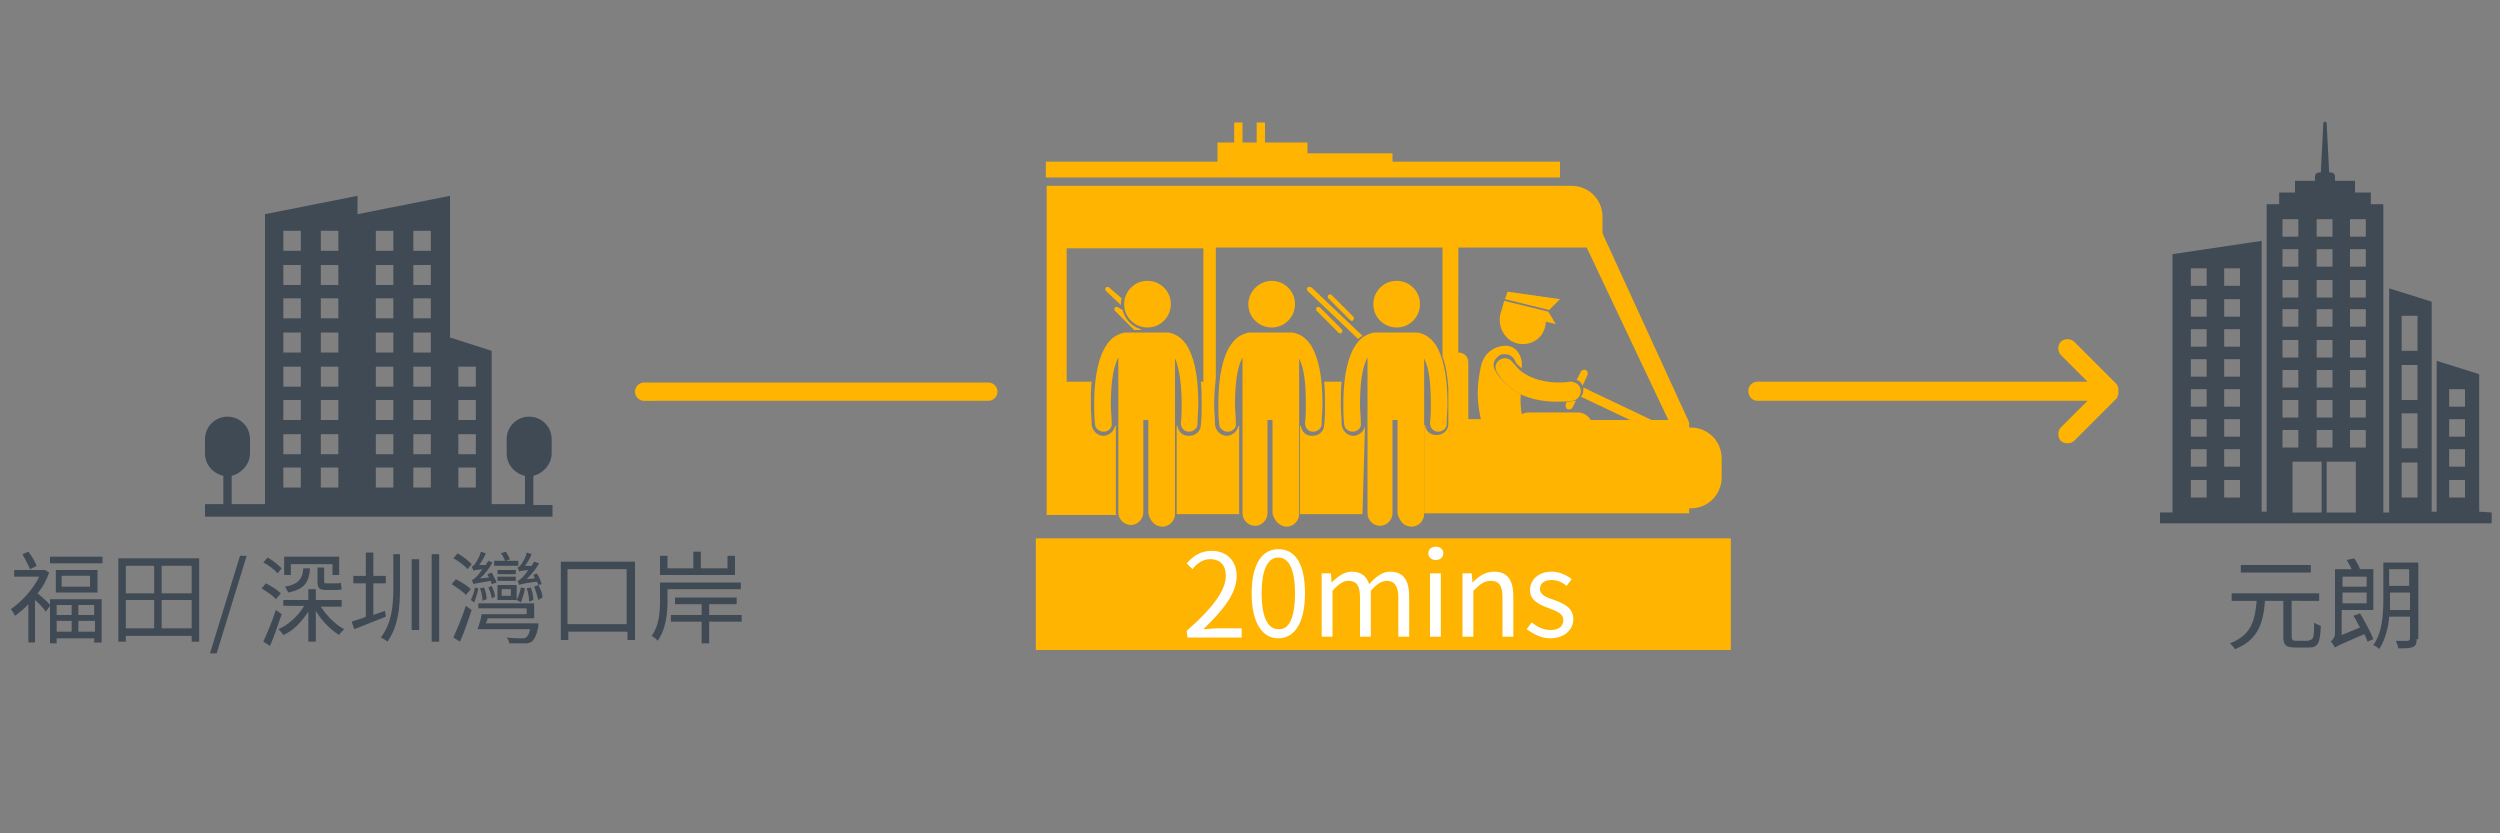 <?xml version="1.0" encoding="utf-8"?>
<!-- Generator: Adobe Illustrator 22.1.0, SVG Export Plug-In . SVG Version: 6.00 Build 0)  -->
<svg version="1.1" id="Layer_1" xmlns="http://www.w3.org/2000/svg" xmlns:xlink="http://www.w3.org/1999/xlink" x="0px" y="0px"
	 viewBox="0 0 300 100" style="enable-background:new 0 0 300 100;" xml:space="preserve">
<rect x="0" y="0" width="300" height="100" fill="#808080" stroke="none"/>
<style type="text/css">
	.st0{fill:#404A55;}
	.st1{fill:#FEB400;}
	.st2{fill:#FFFFFF;}
</style>
<path class="st0" d="M6,71.9h6.2v5.2h-0.9v-0.5H6.8v0.6H6v-4.5l-0.5,0.7c-0.3-0.4-0.8-1-1.3-1.4v5.1H3.4v-4.6
	c-0.5,0.6-1.1,1-1.6,1.4c-0.1-0.2-0.3-0.6-0.5-0.8c1.3-0.9,2.7-2.4,3.4-3.9h-3v-0.8h3.5h0.2l0.5,0.3c-0.3,0.9-0.8,1.8-1.4,2.5
	c0.4,0.3,1.3,1.1,1.5,1.4V71.9z M3.6,68.3c-0.2-0.5-0.6-1.2-0.9-1.8l0.7-0.3c0.4,0.5,0.8,1.2,1,1.7L3.6,68.3z M12.3,66.8v0.8H6v-0.8
	H12.3z M11.7,68.4v2.7h-5v-2.7H11.7z M6.8,72.6v1.2h1.8v-1.2H6.8z M8.6,75.8v-1.3H6.8v1.3H8.6z M10.8,69.1H7.4v1.3h3.4V69.1z
	 M11.4,72.6h-2v1.2h1.9v-1.2H11.4z M11.4,75.8v-1.3h-2v1.3H11.4z"/>
<path class="st0" d="M23.9,67v10H23v-0.7h-7.9V77h-0.9V67H23.9z M15.1,67.9v3.3h3.4v-3.3H15.1z M15.1,75.4h3.4V72h-3.4V75.4z
	 M23,67.9h-3.6v3.3H23V67.9z M23,75.4V72h-3.6v3.4H23z"/>
<path class="st0" d="M28.8,66.7h0.8L26,78.4h-0.8L28.8,66.7z"/>
<path class="st0" d="M38.5,72.8c0.7,1.1,1.8,2.2,2.8,2.7c-0.2,0.2-0.5,0.5-0.6,0.7c-1-0.6-2.1-1.7-2.8-2.9V77H37v-3.6
	c-0.8,1.2-1.8,2.3-3,2.8c-0.1-0.2-0.4-0.5-0.6-0.7c1.2-0.5,2.4-1.6,3.1-2.8H34V72h3v-1.3h0.9V72H41v0.8H38.5z"/>
<polygon class="st0" points="34.9,69 34.1,69 34.1,66.8 40.7,66.8 40.7,69 39.9,69 39.9,67.7 34.9,67.7 "/>
<path class="st0" d="M37.2,68.2c-0.1,1.6-0.6,2.5-2.6,2.9c-0.1-0.2-0.3-0.5-0.4-0.7c1.7-0.3,2.1-1,2.2-2.2
	C36.4,68.2,37.2,68.2,37.2,68.2z"/>
<path class="st0" d="M40.3,70c0.2,0,0.5,0,0.6-0.1c0,0.2,0.1,0.6,0.1,0.8c-0.1,0.1-0.4,0.1-0.7,0.1h-1.2c-0.9,0-1-0.3-1-1.2v-1.5
	h0.8v1.5c0,0.3,0,0.4,0.2,0.4C39.1,70,40.3,70,40.3,70z"/>
<path class="st0" d="M46.3,74c-1.3,0.5-2.7,1.1-3.8,1.5l-0.3-0.9c0.5-0.2,1.1-0.3,1.7-0.6v-4h-1.5v-0.9h1.5v-2.8h0.9v2.8h1.5V70
	h-1.5v3.8l1.4-0.5L46.3,74z M47.1,66.5H48v4.1c0,2.3-0.2,4.5-1.5,6.4c-0.2-0.2-0.6-0.4-0.8-0.5c1.3-1.7,1.5-3.8,1.5-5.9v-4.1H47.1z
	 M49.4,67.1h0.9v8.5h-0.9V67.1z M52.7,66.5V77h-0.9V66.5H52.7z"/>
<path class="st0" d="M55.9,71.4c-0.3-0.4-1.1-0.9-1.7-1.3l0.5-0.6c0.6,0.3,1.4,0.8,1.8,1.2L55.9,71.4z M54.4,76.5
	c0.4-0.9,1.1-2.5,1.5-3.8l0.7,0.5c-0.4,1.2-0.9,2.7-1.4,3.8L54.4,76.5z M56.1,68.3c-0.3-0.4-1.1-1-1.7-1.3l0.5-0.6
	c0.6,0.3,1.3,0.9,1.7,1.3L56.1,68.3z M57.4,70.6c-0.1,0.6-0.3,1.2-0.5,1.7c-0.1-0.1-0.3-0.2-0.4-0.3c0.2-0.4,0.4-1,0.5-1.5
	L57.4,70.6z M59,70.1c0-0.1-0.1-0.2-0.1-0.4C57.3,70,57,70,56.8,70.1c0-0.1-0.1-0.3-0.2-0.5c0.2,0,0.3-0.2,0.6-0.4
	c0.1-0.1,0.4-0.5,0.7-0.9c-0.8,0.1-1,0.1-1.1,0.2c0-0.1-0.1-0.3-0.2-0.5c0.1,0,0.2-0.1,0.4-0.3c0.1-0.2,0.6-0.9,0.7-1.5l0.6,0.2
	c-0.2,0.5-0.5,1-0.8,1.4h0.8c0.1-0.2,0.2-0.4,0.3-0.5l0.5,0.2c-0.4,0.7-0.9,1.4-1.5,1.9l1.1-0.1c-0.1-0.1-0.2-0.3-0.2-0.4l0.5-0.2
	c0.2,0.4,0.5,0.9,0.6,1.2L59,70.1z M64.6,74.8c0,0,0,0.3,0,0.4c-0.2,1-0.5,1.6-0.8,1.8c-0.3,0.2-0.5,0.2-0.9,0.2s-1.1,0-1.8,0
	c0-0.2-0.1-0.5-0.3-0.7c0.8,0.1,1.5,0.1,1.8,0.1s0.4,0,0.5-0.1c0.2-0.1,0.4-0.4,0.5-1h-6.3c0.2-0.5,0.4-1.2,0.5-1.8h5.4V73h-5.8
	v-0.6h6.7v1.8h-5.6c0,0.2-0.1,0.4-0.2,0.6H64.6z M57.9,72.1c0-0.4-0.1-1-0.3-1.5l0.5-0.1c0.2,0.5,0.3,1.1,0.3,1.4L57.9,72.1z
	 M59,70.3c0.2,0.4,0.4,1,0.4,1.3L59,71.8c0-0.3-0.2-0.9-0.4-1.3L59,70.3z M62.2,67.9h-2.9v-0.6h1.3c-0.1-0.3-0.3-0.7-0.5-0.9
	l0.6-0.2c0.2,0.3,0.4,0.7,0.5,0.9l-0.5,0.2h1.5C62.2,67.3,62.2,67.9,62.2,67.9z M59.7,70.2H62V72h-2.3V70.2z M61.9,68.9h-2.2v-0.5
	h2.2V68.9z M59.7,69.2h2.2v0.5h-2.2V69.2z M60.2,71.5h1.1v-0.8h-1.1V71.5z M63,70.6c-0.1,0.6-0.3,1.2-0.5,1.7
	c-0.1-0.1-0.3-0.2-0.5-0.3c0.2-0.4,0.4-0.9,0.5-1.5L63,70.6z M64.6,70.2c0-0.1-0.1-0.3-0.2-0.4c-1.6,0.2-1.9,0.3-2.1,0.4
	c0-0.1-0.1-0.3-0.2-0.5c0.2,0,0.3-0.2,0.6-0.4c0.1-0.1,0.4-0.5,0.7-0.9c-0.8,0.1-1,0.1-1.1,0.2c0-0.1-0.1-0.3-0.2-0.5
	c0.1,0,0.2-0.1,0.4-0.3c0.1-0.2,0.6-0.8,0.7-1.5l0.6,0.2c-0.2,0.5-0.5,1-0.8,1.4h0.8c0.1-0.2,0.2-0.4,0.3-0.5l0.6,0.2
	c-0.4,0.7-0.9,1.3-1.5,1.9l1-0.1c-0.1-0.1-0.1-0.3-0.2-0.4l0.4-0.2c0.3,0.4,0.5,0.9,0.6,1.3L64.6,70.2z M63.5,72.2
	c0-0.4-0.1-1.1-0.3-1.6l0.5-0.1C63.9,71,64,71.6,64,72L63.5,72.2z M64.6,70.2c0.3,0.5,0.5,1.1,0.5,1.5L64.6,72
	c-0.1-0.4-0.3-1.1-0.5-1.6L64.6,70.2z"/>
<g>
	<path class="st0" d="M33.1,71.9c-0.3-0.4-1.1-0.9-1.7-1.3l0.5-0.6c0.6,0.3,1.4,0.8,1.8,1.2L33.1,71.9z"/>
	<path class="st0" d="M31.6,77c0.4-0.9,1.1-2.5,1.5-3.8l0.7,0.5c-0.4,1.2-0.9,2.7-1.4,3.8L31.6,77z"/>
	<path class="st0" d="M33.3,68.8c-0.3-0.4-1.1-1-1.7-1.3l0.5-0.6c0.6,0.3,1.3,0.9,1.7,1.3L33.3,68.8z"/>
</g>
<path class="st0" d="M76.2,67.4v9.4h-0.9v-1h-7.1v1h-0.9v-9.4H76.2z M75.2,74.9v-6.6h-7.1v6.6H75.2z"/>
<path class="st0" d="M80.1,70.7v1.5c0,1.4-0.2,3.4-1.2,4.7c-0.1-0.2-0.5-0.5-0.7-0.6c0.9-1.2,1-2.9,1-4.1v-2.3h9.7v0.8H80.1z
	 M88.2,69h-9v-2.3h0.9v1.5h3.1v-2h0.9v2h3.2v-1.5h0.9V69z M89,74.6h-3.9v2.6h-0.9v-2.6h-3.7v-0.8h3.7v-1.3H81v-0.8h7.4v0.8h-3.3v1.3
	H89V74.6z"/>
<g>
	<path class="st0" d="M277.1,76.8c0.5,0,0.6-0.3,0.6-2.1c0.2,0.2,0.6,0.3,0.8,0.4c-0.1,2-0.3,2.6-1.4,2.6h-1.7
		c-1.1,0-1.4-0.3-1.4-1.3v-4.3h-2.2c-0.2,2.6-0.8,4.7-3.6,5.8c-0.1-0.2-0.4-0.5-0.6-0.7c2.6-1,3-2.8,3.2-5.1h-3v-0.9h10.5v0.9H275
		v4.3c0,0.4,0.1,0.5,0.6,0.5h1.5V76.8z M277.3,68.7h-8.4v-0.9h8.4V68.7z"/>
	<path class="st0" d="M284.1,77c-0.1-0.3-0.2-0.6-0.4-0.9c-2.8,1.2-3.2,1.4-3.5,1.6c-0.1-0.2-0.3-0.5-0.5-0.7c0.2-0.2,0.5-0.5,0.5-1
		v-7.7h2c-0.2-0.4-0.4-0.8-0.6-1.1l0.9-0.2c0.3,0.4,0.6,1,0.7,1.3h1.6v4.9H281v3l2.2-0.9c-0.3-0.5-0.5-1-0.8-1.4l0.8-0.3
		c0.6,1,1.3,2.3,1.6,3.1L284.1,77z M281.1,69.2v1.2h2.9v-1.2H281.1z M284,72.4v-1.3h-2.9v1.3H284z M290,76.7c0,0.5-0.1,0.8-0.4,0.9
		c-0.3,0.2-0.9,0.2-1.8,0.2c0-0.2-0.2-0.6-0.3-0.9c0.6,0,1.2,0,1.4,0c0.2,0,0.3-0.1,0.3-0.3V74h-2.5c-0.1,1.4-0.5,2.8-1.2,3.9
		c-0.1-0.2-0.5-0.4-0.7-0.5c1.1-1.5,1.2-3.8,1.2-5.5v-4.4h4.2v9.2H290z M289.2,73.2v-2.1h-2.4v0.8c0,0.4,0,0.8,0,1.3
		C286.8,73.2,289.2,73.2,289.2,73.2z M286.7,68.3v2h2.4v-2H286.7z"/>
</g>
<path class="st1" d="M210.9,48.1h39.6l-3.2,3.2c-0.4,0.4-0.4,1.2,0,1.6c0.4,0.4,1.2,0.4,1.6,0l5.1-5.1l0,0c0.1-0.1,0.1-0.1,0.1-0.2
	v-0.1c0,0,0-0.1,0.1-0.1v-0.1v-0.1c0-0.1,0-0.1,0-0.2l0,0c0,0,0,0,0-0.1s0-0.1,0-0.2v-0.1v-0.1c0,0,0-0.1-0.1-0.1c0,0,0,0,0-0.1
	s-0.1-0.1-0.1-0.2l-5.1-5.1c-0.2-0.2-0.5-0.3-0.8-0.3s-0.6,0.1-0.8,0.3c-0.4,0.4-0.4,1.2,0,1.6l3.2,3.2h-39.6
	c-0.6,0-1.1,0.5-1.1,1.1C209.8,47.6,210.3,48.1,210.9,48.1z"/>
<path class="st0" d="M297.5,61.4V44.9l-5.1-1.6v18.1h-0.6V36.2l-5.1-1.6v26.9H286v-37h-1.5v-1.4h-1.9v-1.4h-2.4v-0.5
	c0-0.3-0.2-0.5-0.5-0.5h-0.2l-0.3-5.9c0-0.1-0.1-0.2-0.2-0.2s-0.2,0.1-0.2,0.2l-0.3,5.9h-0.2c-0.3,0-0.5,0.2-0.5,0.5v0.5h-2.4v1.4
	h-1.9v1.4H272v36.9h-0.6V28.9l-10.7,1.6v31h-1.5v1.3H299v-1.3L297.5,61.4L297.5,61.4z M293.9,46.7h1.9v2.1h-1.9V46.7z M293.9,50.3
	h1.9v2.1h-1.9V50.3z M293.9,53.9h1.9V56h-1.9V53.9z M293.9,57.6h1.9v2.1h-1.9V57.6z M288.2,37.9h1.9v4.2h-1.9V37.9z M288.2,43.8h1.9
	V48h-1.9V43.8z M288.2,49.6h1.9v4.2h-1.9V49.6z M288.2,55.5h1.9v4.2h-1.9V55.5z M266.9,32.2h1.9v2.1h-1.9V32.2z M266.9,35.9h1.9V38
	h-1.9V35.9z M266.9,39.5h1.9v2.1h-1.9V39.5z M266.9,43.1h1.9v2.1h-1.9V43.1z M266.9,46.7h1.9v2.1h-1.9V46.7z M266.9,50.3h1.9v2.1
	h-1.9V50.3z M266.9,53.9h1.9V56h-1.9V53.9z M266.9,57.6h1.9v2.1h-1.9V57.6z M262.9,32.2h1.9v2.1h-1.9V32.2z M262.9,35.9h1.9V38h-1.9
	V35.9z M262.9,39.5h1.9v2.1h-1.9V39.5z M262.9,43.1h1.9v2.1h-1.9V43.1z M262.9,46.7h1.9v2.1h-1.9V46.7z M262.9,50.3h1.9v2.1h-1.9
	V50.3z M262.9,53.9h1.9V56h-1.9V53.9z M262.9,57.6h1.9v2.1h-1.9V57.6z M282,26.3h1.9v2.1H282V26.3z M282,29.9h1.9V32H282V29.9z
	 M282,33.6h1.9v2.1H282V33.6z M282,37.1h1.9v2.1H282V37.1z M282,40.8h1.9v2.1H282V40.8z M282,44.4h1.9v2.1H282V44.4z M282,48h1.9
	v2.1H282V48z M282,51.6h1.9v2.1H282V51.6z M282.7,55.4v6.1h-3.5v-6.1H282.7z M278,26.3h1.9v2.1H278V26.3z M278,29.9h1.9V32H278V29.9
	z M278,33.6h1.9v2.1H278V33.6z M278,37.1h1.9v2.1H278V37.1z M278,40.8h1.9v2.1H278V40.8z M278,44.4h1.9v2.1H278V44.4z M278,48h1.9
	v2.1H278V48z M278,51.6h1.9v2.1H278V51.6z M273.9,26.3h1.9v2.1h-1.9V26.3z M273.9,29.9h1.9V32h-1.9V29.9z M273.9,33.6h1.9v2.1h-1.9
	V33.6z M273.9,37.1h1.9v2.1h-1.9V37.1z M273.9,40.8h1.9v2.1h-1.9V40.8z M273.9,44.4h1.9v2.1h-1.9V44.4z M273.9,48h1.9v2.1h-1.9V48z
	 M273.9,51.6h1.9v2.1h-1.9V51.6z M275.1,55.4h3.5v6.1h-3.5V55.4z"/>
<path class="st0" d="M64,57.1c1.2-0.3,2.2-1.4,2.2-2.7v-1.7c0-1.5-1.2-2.7-2.7-2.7c-1.5,0-2.7,1.2-2.7,2.7v1.7
	c0,1.3,0.9,2.4,2.2,2.7v3.4l0,0h-4V42.1l-5-1.6v-17l-11.1,2.2v-2.2l-11.1,2.2v34.8h-4l0,0v-3.4c1.2-0.3,2.2-1.4,2.2-2.7v-1.7
	c0-1.5-1.2-2.7-2.7-2.7l0,0c-1.5,0-2.7,1.2-2.7,2.7v1.7c0,1.3,0.9,2.4,2.2,2.7v3.4l0,0h-2.2V62h41.7v-1.4H64l0,0V57.1L64,57.1z
	 M55,44h2.1v2.4H55V44z M55,48h2.1v2.4H55V48z M55,52.1h2.1v2.4H55V52.1z M55,56.1h2.1v2.4H55V56.1z M49.6,27.7h2.1v2.4h-2.1V27.7z
	 M49.6,31.8h2.1v2.4h-2.1V31.8z M49.6,35.8h2.1v2.4h-2.1V35.8z M49.6,39.9h2.1v2.4h-2.1V39.9z M49.6,44h2.1v2.4h-2.1V44z M49.6,48
	h2.1v2.4h-2.1V48z M49.6,52.1h2.1v2.4h-2.1V52.1z M49.6,56.1h2.1v2.4h-2.1V56.1z M45.1,27.7h2.1v2.4h-2.1V27.7z M45.1,31.8h2.1v2.4
	h-2.1V31.8z M45.1,35.8h2.1v2.4h-2.1V35.8z M45.1,39.9h2.1v2.4h-2.1V39.9z M45.1,44h2.1v2.4h-2.1V44z M45.1,48h2.1v2.4h-2.1V48z
	 M45.1,52.1h2.1v2.4h-2.1V52.1z M45.1,56.1h2.1v2.4h-2.1V56.1z M38.5,27.7h2.1v2.4h-2.1V27.7z M38.5,31.8h2.1v2.4h-2.1V31.8z
	 M38.5,35.8h2.1v2.4h-2.1V35.8z M38.5,39.9h2.1v2.4h-2.1V39.9z M38.5,44h2.1v2.4h-2.1V44z M38.5,48h2.1v2.4h-2.1V48z M38.5,52.1h2.1
	v2.4h-2.1V52.1z M38.5,56.1h2.1v2.4h-2.1V56.1z M34,27.7h2.1v2.4H34V27.7z M34,31.8h2.1v2.4H34V31.8z M34,35.8h2.1v2.4H34V35.8z
	 M34,39.9h2.1v2.4H34V39.9z M34,44h2.1v2.4H34V44z M34,48h2.1v2.4H34V48z M34,52.1h2.1v2.4H34V52.1z M34,56.1h2.1v2.4H34V56.1z"/>
<g>
	<path class="st1" d="M163.8,51.1c-0.1,0.6-0.6,1.1-1.3,1.2h-0.1c-0.7,0-1.3-0.6-1.4-1.3c0-0.8-0.1-1.7-0.1-2.4c0-1,0-2,0.1-2.8
		h-2.1c0.1,0.9,0.1,1.8,0.1,2.8c0,0.7,0,1.6-0.1,2.4c0,0.7-0.6,1.3-1.4,1.3h-0.1c-0.7,0-1.2-0.5-1.3-1.2H156v10.5v0.1h7.5v-0.1
		L163.8,51.1L163.8,51.1z"/>
	<path class="st1" d="M133.9,61.6V51.1h-0.1c-0.1,0.6-0.6,1.1-1.3,1.2h-0.1c-0.7,0-1.3-0.6-1.4-1.3c0-0.8-0.1-1.7-0.1-2.4
		c0-1,0-2,0.1-2.8h-3v-16h16.4v16h-0.3c0.1,0.9,0.1,1.8,0.1,2.8c0,0.7,0,1.6-0.1,2.4c0,0.7-0.6,1.3-1.4,1.3h-0.1
		c-0.7,0-1.2-0.5-1.3-1.2h-0.1v10.5v0.1h7.5v-0.1V51.1h-0.1c-0.1,0.6-0.6,1.1-1.3,1.2h-0.1c-0.7,0-1.3-0.6-1.4-1.3
		c0-0.8-0.1-1.7-0.1-2.4c0-1.2,0.1-2.3,0.2-3.3V29.7h27.2v13.1c0.4,1,0.6,2.3,0.7,3.8v4.1c0,0.1,0,0.2,0,0.2c0,0.7-0.6,1.3-1.4,1.3
		h-0.1c-0.7,0-1.2-0.5-1.3-1.2h-0.1v10.5v0.1h31.8V61h0.2c2.1,0,3.7-1.7,3.7-3.7V55c0-2.1-1.7-3.7-3.7-3.7h-0.2v-0.6L192.3,28v-2
		c0-2.1-1.7-3.7-3.7-3.7h-63v39.5h8.4C133.9,61.7,133.9,61.7,133.9,61.6z M175.3,29.7h15.1l9.8,20.7h-2l-8.2-3.9c0,0,0,0,0,0.1
		c0,0.4,0,0.7-0.3,1l5.9,2.8h-4.7c-0.3-0.5-0.9-0.9-1.5-0.9h-6c-0.3,0-0.6,0.1-0.8,0.2c-0.1-0.8-0.2-1.6-0.1-2.4
		c-0.6-0.3-1.1-0.6-1.4-0.9c-1.1-0.9-1.6-1.8-1.7-2c-0.2-0.3-0.2-0.7-0.1-1c0.1-0.3,0.4-0.6,0.7-0.8c0.2-0.1,0.4-0.1,0.6-0.1
		c0.5,0,1,0.3,1.2,0.8l0,0c0,0,0.1,0.1,0.1,0.2c0.1,0.2,0.4,0.4,0.7,0.7c0.2-1.2-0.5-2.6-1.7-2.7c-1.2-0.1-2.8,0.6-3.2,2.5
		c-0.5,2.4-0.5,4,0,6.3h-1.5v-6.8c0-0.7-0.5-1.2-1.2-1.2V29.7H175.3z"/>
	<path class="st1" d="M162.2,38.5c0.1,0,0.2,0,0.2-0.1c0.1-0.1,0.1-0.3,0-0.4l-2.6-2.6c-0.1-0.1-0.3-0.1-0.4,0
		c-0.1,0.1-0.1,0.3,0,0.4l2.6,2.6C162.1,38.5,162.2,38.5,162.2,38.5z"/>
	<path class="st1" d="M158,36.9c-0.1,0.1-0.1,0.3,0,0.4l2.6,2.6c0.1,0.1,0.1,0.1,0.2,0.1c0.1,0,0.2,0,0.2-0.1c0.1-0.1,0.1-0.3,0-0.4
		l-2.6-2.6C158.3,36.8,158.1,36.8,158,36.9z"/>
	<path class="st1" d="M156.9,34.5c-0.1,0.1-0.1,0.3,0,0.4l6.1,5.8c0.1-0.2,0.3-0.3,0.5-0.4l-6.1-5.8C157.2,34.4,157,34.4,156.9,34.5
		z"/>
	<path class="st1" d="M134.2,36.9c-0.1-0.1-0.3-0.1-0.4,0c-0.1,0.1-0.1,0.3,0,0.4l2.3,2.3h0.8v-0.1c-1.1-0.3-1.9-1.2-2.2-2.3
		L134.2,36.9z"/>
	<path class="st1" d="M133.1,34.5c-0.1-0.1-0.3-0.1-0.4,0c-0.1,0.1-0.1,0.3,0,0.4l1.8,1.7v-0.1c0-0.2,0-0.5,0.1-0.7L133.1,34.5z"/>
	<path class="st1" d="M139.5,63.2c0.8,0,1.5-0.7,1.5-1.5V43c0.1,0.2,0.1,0.3,0.2,0.5c0.3,1,0.6,2.6,0.6,5c0,0.7,0,1.4-0.1,2.3
		c0,0.5,0.4,1,0.9,1c0,0,0,0,0.1,0c0.5,0,1-0.4,1-0.9c0-0.9,0.1-1.7,0.1-2.4c0-3.7-0.6-5.8-1.4-7.1c-0.4-0.6-0.9-1-1.3-1.2
		c-0.4-0.2-0.8-0.3-1-0.3c0,0,0,0-0.1,0h-4.8c0,0,0,0-0.1,0c-0.2,0-0.6,0.1-1,0.3c-0.7,0.3-1.4,1.1-1.9,2.3c-0.5,1.3-0.9,3.1-0.9,6
		c0,0.7,0,1.5,0.1,2.4c0,0.5,0.5,0.9,1,0.9c0,0,0,0,0.1,0c0.5,0,1-0.5,0.9-1c0-0.8-0.1-1.6-0.1-2.3c0-3,0.4-4.7,0.9-5.6v18.6
		c0,0.8,0.7,1.5,1.5,1.5s1.5-0.7,1.5-1.5V50.4h0.6v11.2C138,62.5,138.6,63.2,139.5,63.2z"/>
	<path class="st1" d="M137.7,33.7c1.5,0,2.8,1.2,2.8,2.8c0,1.5-1.2,2.8-2.8,2.8c-1.5,0-2.8-1.2-2.8-2.8
		C134.9,35,136.1,33.7,137.7,33.7z"/>
	<path class="st1" d="M154.4,63.2c0.8,0,1.5-0.7,1.5-1.5V49.5v-2.4V43c0.1,0.2,0.1,0.3,0.2,0.5c0.4,1,0.6,2.6,0.6,5
		c0,0.7,0,1.4-0.1,2.3c0,0.5,0.4,1,0.9,1c0,0,0,0,0.1,0c0.5,0,1-0.4,1-0.9c0-0.9,0.1-1.7,0.1-2.4c0-3.7-0.6-5.8-1.4-7.1
		c-0.4-0.6-0.9-1-1.3-1.2c-0.4-0.2-0.8-0.3-1-0.3c0,0,0,0-0.1,0h-4.8c0,0,0,0-0.1,0c-0.2,0-0.6,0.1-1,0.3c-0.7,0.3-1.4,1.1-1.9,2.3
		c-0.5,1.3-0.9,3.1-0.9,6c0,0.7,0,1.5,0.1,2.4c0,0.5,0.5,0.9,1,0.9c0,0,0,0,0.1,0c0.5,0,1-0.5,0.9-1c0-0.8-0.1-1.6-0.1-2.3
		c0-3,0.4-4.7,0.9-5.6V47v2.4v12.2c0,0.8,0.7,1.5,1.5,1.5s1.5-0.7,1.5-1.5V50.4h0.6v11.2C152.9,62.5,153.6,63.2,154.4,63.2z"/>
	<path class="st1" d="M152.6,33.7c1.5,0,2.8,1.2,2.8,2.8c0,1.5-1.2,2.8-2.8,2.8c-1.5,0-2.8-1.2-2.8-2.8
		C149.8,35,151.1,33.7,152.6,33.7z"/>
	<path class="st1" d="M169.4,63.2c0.8,0,1.5-0.7,1.5-1.5V49.5v-2.4V43c0.1,0.2,0.1,0.3,0.2,0.5c0.4,1,0.6,2.6,0.6,5
		c0,0.7,0,1.4-0.1,2.3c0,0.5,0.4,1,0.9,1c0,0,0,0,0.1,0c0.5,0,1-0.4,1-0.9c0-0.9,0.1-1.7,0.1-2.4c0-3.7-0.6-5.8-1.4-7.1
		c-0.4-0.6-0.9-1-1.3-1.2c-0.4-0.2-0.8-0.3-1-0.3c0,0,0,0-0.1,0h-4.8c0,0,0,0-0.1,0c-0.2,0-0.6,0.1-1,0.3c-0.7,0.3-1.4,1.1-1.9,2.3
		c-0.5,1.3-0.9,3.1-0.9,6c0,0.7,0,1.5,0.1,2.4c0,0.5,0.5,0.9,1,0.9c0,0,0,0,0.1,0c0.5,0,1-0.5,0.9-1c0-0.8-0.1-1.6-0.1-2.3
		c0-3,0.4-4.7,0.9-5.6V47v2.4v12.2c0,0.8,0.7,1.5,1.5,1.5s1.5-0.7,1.5-1.5V50.4h0.6v11.2C167.9,62.5,168.5,63.2,169.4,63.2z"/>
	<path class="st1" d="M167.6,33.7c1.5,0,2.8,1.2,2.8,2.8c0,1.5-1.2,2.8-2.8,2.8c-1.5,0-2.8-1.2-2.8-2.8
		C164.8,35,166,33.7,167.6,33.7z"/>
	<rect x="124.3" y="64.6" class="st1" width="83.4" height="13.4"/>
	<path class="st1" d="M181.5,41c1.4,0.7,3.1,0.1,3.7-1.2c0.2-0.4,0.3-0.8,0.3-1.2l1.2,0.3l-0.9-1.5l-5.3-1.3l-0.3,1.1
		C179.6,38.7,180.2,40.3,181.5,41z"/>
	<polygon class="st1" points="187.2,35.9 180.9,35 180.6,35.9 185.9,37.2 	"/>
	<path class="st1" d="M189.9,46.3l0.6-1.3c0.1-0.2,0-0.5-0.2-0.6s-0.5,0-0.6,0.2l-0.5,1C189.6,45.7,189.8,46,189.9,46.3z"/>
	<path class="st1" d="M188,48.2l-0.1,0.3c-0.1,0.2,0,0.5,0.2,0.6s0.5,0,0.6-0.2l0.4-0.8c-0.1,0-0.1,0-0.2,0
		C188.5,48.2,188.3,48.2,188,48.2z"/>
	<path class="st1" d="M182.6,44.6c-0.4-0.3-0.6-0.6-0.8-0.8c-0.1-0.1-0.1-0.2-0.2-0.2l0,0l0,0c-0.3-0.5-0.9-0.8-1.5-0.5
		s-0.8,0.9-0.5,1.5l0,0c0.1,0.1,0.5,1,1.6,1.9s2.9,1.7,5.6,1.7l0,0c0.6,0,1.3,0,1.9-0.1c0.6-0.1,1-0.6,1-1.3c-0.1-0.6-0.6-1-1.3-1
		c-0.6,0.1-1.2,0.1-1.7,0.1C184.7,45.8,183.4,45.2,182.6,44.6z"/>
	<polygon class="st1" points="187.2,19.4 167.1,19.4 167.1,18.4 156.9,18.4 156.9,17.1 151.8,17.1 151.8,14.7 150.8,14.7 
		150.8,17.1 149.1,17.1 149.1,14.7 148.1,14.7 148.1,17.1 146.1,17.1 146.1,19.4 125.5,19.4 125.5,21.3 187.2,21.3 	"/>
	<g>
		<g>
			<path class="st2" d="M142.4,75.7c3.2-2.8,4.7-4.9,4.7-6.6c0-1.2-0.6-2-1.9-2c-0.8,0-1.6,0.5-2.1,1.2l-0.7-0.7
				c0.8-0.9,1.7-1.5,3-1.5c1.8,0,3,1.2,3,3c0,2.1-1.6,4.1-4,6.4c0.5,0,1.2-0.1,1.7-0.1h2.9v1.1h-6.5L142.4,75.7L142.4,75.7z"/>
			<path class="st2" d="M150.2,71.2c0-3.6,1.3-5.3,3.2-5.3c2,0,3.2,1.7,3.2,5.3c0,3.6-1.3,5.4-3.2,5.4S150.2,74.8,150.2,71.2z
				 M155.4,71.2c0-3-0.8-4.3-2-4.3s-2,1.3-2,4.3s0.8,4.3,2,4.3C154.6,75.6,155.4,74.3,155.4,71.2z"/>
			<path class="st2" d="M158.6,68.8h1.1l0.1,1.1l0,0c0.7-0.7,1.5-1.3,2.4-1.3c1.2,0,1.8,0.6,2.1,1.5c0.8-0.9,1.6-1.5,2.5-1.5
				c1.6,0,2.3,1,2.3,3v4.8h-1.3v-4.7c0-1.4-0.5-2-1.4-2c-0.6,0-1.2,0.4-1.9,1.2v5.5h-1.3v-4.7c0-1.4-0.4-2-1.4-2
				c-0.6,0-1.2,0.4-1.9,1.2v5.5h-1.3L158.6,68.8L158.6,68.8z"/>
			<path class="st2" d="M171.4,66.4c0-0.5,0.4-0.8,0.9-0.8s0.9,0.3,0.9,0.8s-0.4,0.8-0.9,0.8S171.4,66.9,171.4,66.4z M171.6,68.8
				h1.3v7.6h-1.3V68.8z"/>
			<path class="st2" d="M175.5,68.8h1.1l0.1,1.1l0,0c0.7-0.7,1.5-1.3,2.6-1.3c1.6,0,2.3,1,2.3,3v4.8h-1.3v-4.7c0-1.4-0.4-2-1.4-2
				c-0.8,0-1.3,0.4-2.1,1.2v5.5h-1.3L175.5,68.8L175.5,68.8z"/>
			<path class="st2" d="M183.2,75.5l0.6-0.8c0.7,0.5,1.3,0.9,2.3,0.9s1.5-0.5,1.5-1.2c0-0.8-0.9-1.1-1.7-1.4
				c-1.1-0.4-2.3-0.9-2.3-2.2c0-1.2,1-2.2,2.6-2.2c0.9,0,1.8,0.4,2.4,0.9l-0.6,0.8c-0.5-0.4-1.1-0.7-1.8-0.7c-1,0-1.4,0.5-1.4,1.1
				c0,0.7,0.8,1,1.7,1.3c1.1,0.4,2.3,0.9,2.3,2.3c0,1.2-1,2.3-2.8,2.3C185,76.6,184,76.1,183.2,75.5z"/>
		</g>
	</g>
</g>
<path class="st1" d="M118.6,45.9h-1.7H79h-1.7c-0.6,0-1.1,0.5-1.1,1.1s0.5,1.1,1.1,1.1H79h37.9h1.7c0.6,0,1.1-0.5,1.1-1.1
	S119.2,45.9,118.6,45.9z"/>
</svg>
